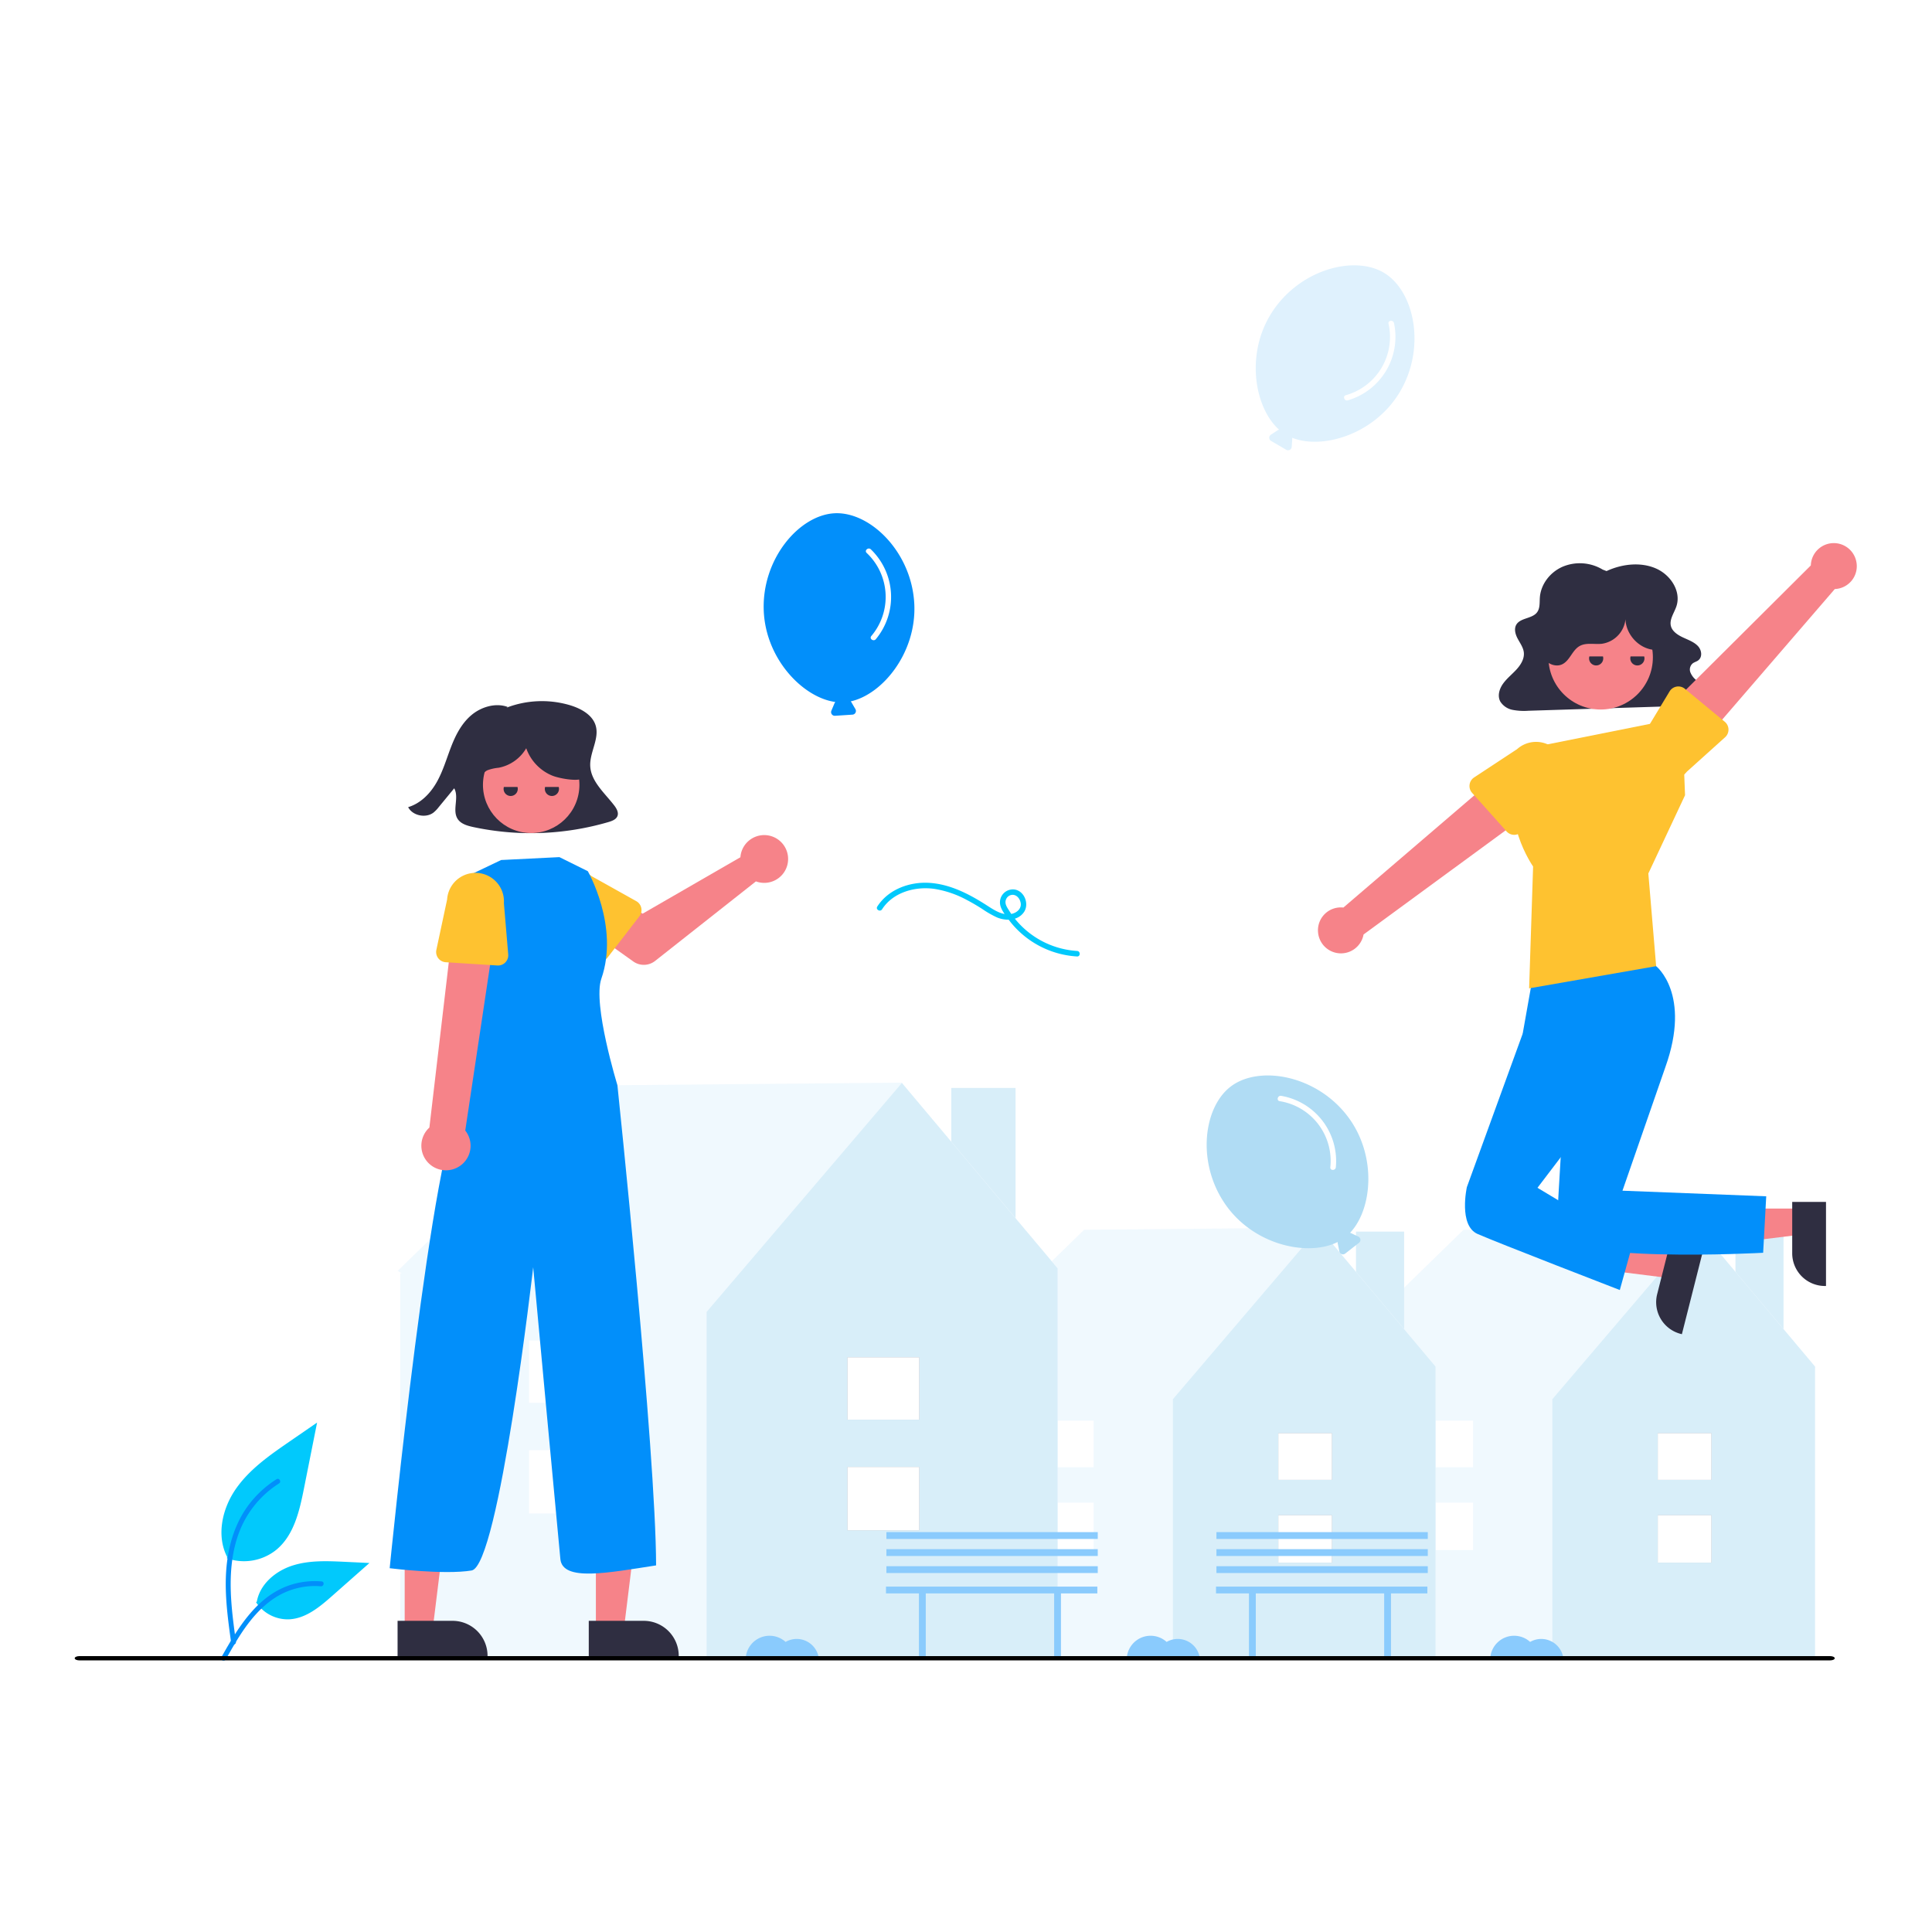 <svg xmlns="http://www.w3.org/2000/svg" xmlns:xlink="http://www.w3.org/1999/xlink" width="1500" height="1500" viewBox="0 0 1500 1500">
  <rect x="0" y="0" width="1500" height="1500" fill="#808080" stroke="none"/>
  <defs>
    <clipPath id="clip-undraw_celebration_re_kc9k">
      <rect width="1500" height="1500"/>
    </clipPath>
  </defs>
  <g id="undraw_celebration_re_kc9k" clip-path="url(#clip-undraw_celebration_re_kc9k)">
    <rect width="1500" height="1500" fill="#fff"/>
    <g id="undraw_celebration_re_kc9k-2" data-name="undraw_celebration_re_kc9k">
      <g id="Group_117" data-name="Group 117" transform="translate(23433.023 7499.104)" opacity="0.463">
        <rect id="Rectangle_746" data-name="Rectangle 746" width="37.332" height="129.226" transform="translate(-22085.627 -6542.89)" fill="#aadaf2"/>
        <path id="Path_3044" data-name="Path 3044" d="M995.772,287.071l-90.8-108.019-182.257,1.666L612.156,288.406l2.234,1.436h-.8V513.835H995.528V289.842Z" transform="translate(-23019.416 -6725.043)" fill="#dff1fd"/>
        <path id="Path_3045" data-name="Path 3045" d="M870.586,179.238,757.154,312.225V513.791h203.89V286.926Z" transform="translate(-22984.932 -6725)" fill="#aadaf2"/>
        <rect id="Rectangle_747" data-name="Rectangle 747" width="41.64" height="36.805" transform="translate(-22145.936 -6322.677)" fill="#3f3d56"/>
        <rect id="Rectangle_748" data-name="Rectangle 748" width="41.64" height="36.221" transform="translate(-22145.936 -6386.382)" fill="#3f3d56"/>
        <rect id="Rectangle_749" data-name="Rectangle 749" width="41.64" height="36.805" transform="translate(-22145.936 -6322.677)" fill="#fff"/>
        <rect id="Rectangle_750" data-name="Rectangle 750" width="41.64" height="36.221" transform="translate(-22145.936 -6386.382)" fill="#fff"/>
        <rect id="Rectangle_751" data-name="Rectangle 751" width="41.64" height="36.805" transform="translate(-22330.982 -6332.443)" fill="#fff"/>
        <rect id="Rectangle_752" data-name="Rectangle 752" width="41.64" height="36.221" transform="translate(-22330.982 -6396.148)" fill="#fff"/>
        <rect id="Rectangle_753" data-name="Rectangle 753" width="37.332" height="129.226" transform="translate(-22380.23 -6542.89)" fill="#aadaf2"/>
        <path id="Path_3046" data-name="Path 3046" d="M757.772,287.071l-90.8-108.019-182.257,1.666L374.156,288.406l2.234,1.436h-.8V513.835H757.528V289.842Z" transform="translate(-23076.018 -6725.043)" fill="#dff1fd"/>
        <path id="Path_3047" data-name="Path 3047" d="M632.586,179.238,519.154,312.225V513.791H723.045V286.926Z" transform="translate(-23041.533 -6725)" fill="#aadaf2"/>
        <rect id="Rectangle_754" data-name="Rectangle 754" width="41.64" height="36.805" transform="translate(-22440.537 -6322.677)" fill="#3f3d56"/>
        <rect id="Rectangle_755" data-name="Rectangle 755" width="41.64" height="36.221" transform="translate(-22440.537 -6386.382)" fill="#3f3d56"/>
        <rect id="Rectangle_756" data-name="Rectangle 756" width="41.64" height="36.805" transform="translate(-22440.537 -6322.677)" fill="#fff"/>
        <rect id="Rectangle_757" data-name="Rectangle 757" width="41.64" height="36.221" transform="translate(-22440.537 -6386.382)" fill="#fff"/>
        <rect id="Rectangle_758" data-name="Rectangle 758" width="41.64" height="36.805" transform="translate(-22625.584 -6332.443)" fill="#fff"/>
        <rect id="Rectangle_759" data-name="Rectangle 759" width="41.64" height="36.221" transform="translate(-22625.584 -6396.148)" fill="#fff"/>
        <rect id="Rectangle_760" data-name="Rectangle 760" width="49.885" height="172.678" transform="translate(-22694.436 -6654.415)" fill="#aadaf2"/>
        <path id="Path_3048" data-name="Path 3048" d="M545.555,232.45,424.227,88.112l-243.54,2.226L32.951,234.236l2.984,1.919H34.87V535.463H545.228V236.154Z" transform="translate(-23157.164 -6746.671)" fill="#dff1fd"/>
        <path id="Path_3049" data-name="Path 3049" d="M378.275,88.36,226.7,266.063V535.4H499.149V232.258Z" transform="translate(-23111.086 -6746.612)" fill="#aadaf2"/>
        <rect id="Rectangle_761" data-name="Rectangle 761" width="55.641" height="49.18" transform="translate(-22775.02 -6360.158)" fill="#3f3d56"/>
        <rect id="Rectangle_762" data-name="Rectangle 762" width="55.641" height="48.4" transform="translate(-22775.02 -6445.283)" fill="#3f3d56"/>
        <rect id="Rectangle_763" data-name="Rectangle 763" width="55.641" height="49.18" transform="translate(-22775.02 -6360.158)" fill="#fff"/>
        <rect id="Rectangle_764" data-name="Rectangle 764" width="55.641" height="48.4" transform="translate(-22775.02 -6445.283)" fill="#fff"/>
        <rect id="Rectangle_765" data-name="Rectangle 765" width="55.641" height="49.18" transform="translate(-23022.291 -6373.208)" fill="#fff"/>
        <rect id="Rectangle_766" data-name="Rectangle 766" width="55.641" height="48.4" transform="translate(-23022.291 -6458.333)" fill="#fff"/>
        <path id="Path_3059" data-name="Path 3059" d="M858.871,662.123a17.231,17.231,0,0,0-8.629,2.316,18.545,18.545,0,0,0-30.981,13.776h56.877a17.318,17.318,0,0,0-17.267-16.092Z" transform="translate(-23095.268 -6888.757)" fill="#028ffa"/>
        <path id="Path_3060" data-name="Path 3060" d="M391.871,662.123a17.23,17.23,0,0,0-8.629,2.316,18.545,18.545,0,0,0-30.981,13.776h56.877a17.318,17.318,0,0,0-17.267-16.092Z" transform="translate(-23206.332 -6888.757)" fill="#028ffa"/>
        <path id="Path_3061" data-name="Path 3061" d="M630.871,662.123a17.23,17.23,0,0,0-8.629,2.316,18.545,18.545,0,0,0-30.981,13.776h56.877A17.318,17.318,0,0,0,630.871,662.123Z" transform="translate(-23149.492 -6888.757)" fill="#028ffa"/>
        <path id="Path_3062" data-name="Path 3062" d="M503.287,404.228h-164.1v5.293h25.592v50.288h5.293V409.521h99.678v50.288h5.294V409.521h28.238Z" transform="translate(-23084.332 -6671.492)" fill="#028ffa"/>
        <rect id="Rectangle_780" data-name="Rectangle 780" width="164.096" height="5.293" transform="translate(-22744.82 -6283.1)" fill="#028ffa"/>
        <rect id="Rectangle_781" data-name="Rectangle 781" width="164.096" height="5.293" transform="translate(-22744.82 -6296.333)" fill="#028ffa"/>
        <rect id="Rectangle_782" data-name="Rectangle 782" width="164.096" height="5.293" transform="translate(-22744.82 -6309.567)" fill="#028ffa"/>
        <path id="Path_3063" data-name="Path 3063" d="M710.287,404.228h-164.1v5.293h25.592v50.288h5.293V409.521h99.678v50.288h5.294V409.521h28.238Z" transform="translate(-23035.104 -6671.492)" fill="#028ffa"/>
        <rect id="Rectangle_783" data-name="Rectangle 783" width="164.096" height="5.293" transform="translate(-22488.59 -6283.1)" fill="#028ffa"/>
        <rect id="Rectangle_784" data-name="Rectangle 784" width="164.096" height="5.293" transform="translate(-22488.59 -6296.333)" fill="#028ffa"/>
        <rect id="Rectangle_785" data-name="Rectangle 785" width="164.096" height="5.293" transform="translate(-22488.59 -6309.567)" fill="#028ffa"/>
      </g>
      <path id="Path_3012" data-name="Path 3012" d="M497.754,406.567c-7.4-9.594-17.868-18.47-18.531-30.309-.607-10.858,7.489-21.638,4.074-32.026-2.626-7.987-11.287-12.806-19.751-15.359a76.763,76.763,0,0,0-49.33,1.9l.857-.6c-9.635-3.432-20.9.111-28.477,6.673s-12.086,15.658-15.581,24.773-6.2,18.564-11.062,27.109-12.295,16.317-22.107,19.27c3.285,6.552,13.554,8.8,19.576,4.285a24.761,24.761,0,0,0,4.119-4.258l12.051-14.653c4.133,7.351-2.042,17.5,3.039,24.3,2.62,3.509,7.4,4.842,11.848,5.8a214.312,214.312,0,0,0,104.846-3.889c2.74-.807,5.762-1.919,6.9-4.4C501.536,412.318,499.7,409.09,497.754,406.567Z" transform="translate(-20.953 218.667)" fill="#2f2e41"/>
      <path id="Path_3013" data-name="Path 3013" d="M539.462,402.986a18.611,18.611,0,0,0-.423,2.9l-75.911,43.793-18.451-10.622-19.67,25.751,30.837,21.979a14.137,14.137,0,0,0,16.961-.413l78.277-61.754a18.55,18.55,0,1,0-11.62-21.632Z" transform="translate(35.818 259.688)" fill="#f68389"/>
      <path id="Path_3014" data-name="Path 3014" d="M475.3,441.038l-24.534,31.8a7.952,7.952,0,0,1-12.023.659l-27.774-28.842a22.084,22.084,0,1,1,27.084-34.89l34.835,19.479a7.952,7.952,0,0,1,2.413,11.8Z" transform="translate(21.109 270.402)" fill="#fec230"/>
      <path id="Path_3015" data-name="Path 3015" d="M245.042,674.55l21.664,0,10.306-83.564-31.975,0Z" transform="translate(217.6 590.926)" fill="#f68389"/>
      <path id="Path_3016" data-name="Path 3016" d="M422.76,758.1l42.666,0h0a27.191,27.191,0,0,1,27.19,27.188v.885l-69.856,0Z" transform="translate(34.355 500.305)" fill="#2f2e41"/>
      <path id="Path_3017" data-name="Path 3017" d="M155.15,674.55l21.665,0,10.306-83.564-31.975,0Z" transform="translate(159.053 590.926)" fill="#f68389"/>
      <path id="Path_3018" data-name="Path 3018" d="M332.87,758.1l42.666,0h0a27.191,27.191,0,0,1,27.19,27.188v.885l-69.856,0Z" transform="translate(-24.193 500.305)" fill="#2f2e41"/>
      <circle id="Ellipse_557" data-name="Ellipse 557" cx="37.442" cy="37.442" r="37.442" transform="translate(371.111 642.47) rotate(-83.735)" fill="#f68389"/>
      <path id="Path_3019" data-name="Path 3019" d="M460.933,399.03l22.058,10.927s24.645,42.83,10.508,83.474c-6.864,19.733,12.464,82.636,12.464,82.636S535.91,860.994,536,948.931c-37.2,5.72-72.547,12.789-74.314-4.883S440.58,717.438,440.58,717.438s-26.6,231.912-47.807,235.447-63.617-1.767-63.617-1.767S362.826,611.41,385.8,590.2l3.534-17.671-.095-158.623,26.467-12.631Z" transform="translate(-26.613 266.435)" fill="#028ffa"/>
      <path id="Path_3020" data-name="Path 3020" d="M372.326,624.184a18.984,18.984,0,0,0,5.816-28.522L403.8,424.672l-33.515-1.609-20,170.283a19.087,19.087,0,0,0,22.043,30.839Z" transform="translate(-16.914 282.087)" fill="#f68389"/>
      <path id="Path_3021" data-name="Path 3021" d="M398.537,478.347l-40.083-2.531a7.952,7.952,0,0,1-7.276-9.594l8.352-39.16a22.084,22.084,0,1,1,44.073,2.912l3.359,39.77a7.952,7.952,0,0,1-8.425,8.6Z" transform="translate(-12.383 271.256)" fill="#fec230"/>
      <path id="Path_3022" data-name="Path 3022" d="M452.081,360.321c-1.459-6.619-6.2-12.1-11.657-16.118a47.742,47.742,0,0,0-61.031,3.711,31.188,31.188,0,0,0-9.426,15.107,18.53,18.53,0,0,0,3.949,16.873l.748.469c-.678-2.877,1.557-5.752,4.226-7.021a33.766,33.766,0,0,1,8.621-1.933,31.693,31.693,0,0,0,21.483-15.159,35.792,35.792,0,0,0,20.512,21.376c4.948,1.935,18.54,4.6,23.251,2.139C458.767,376.632,453.54,366.94,452.081,360.321Z" transform="translate(-0.426 224.677)" fill="#2f2e41"/>
      <path id="Path_438" data-name="Path 438" d="M254.285,772.687a39.986,39.986,0,0,0,38.613-6.8c13.524-11.352,17.765-30.048,21.214-47.363l10.2-51.219-21.364,14.711c-15.365,10.579-31.075,21.5-41.713,36.821s-15.278,36.242-6.734,52.823" transform="translate(-78.125 437.169)" fill="#01c9fc"/>
      <path id="Path_439" data-name="Path 439" d="M256.271,821.033c-2.689-19.591-5.456-39.435-3.565-59.236,1.676-17.585,7.041-34.759,17.964-48.845a81.253,81.253,0,0,1,20.848-18.892c2.084-1.315,4,1.987,1.928,3.3a77.249,77.249,0,0,0-30.557,36.867c-6.653,16.92-7.721,35.365-6.575,53.338.693,10.869,2.164,21.667,3.643,32.453a1.978,1.978,0,0,1-1.334,2.349,1.921,1.921,0,0,1-2.349-1.334Z" transform="translate(-76.813 454.398)" fill="#028ffa"/>
      <path id="Path_442" data-name="Path 442" d="M266.34,764.364a29.435,29.435,0,0,0,25.648,13.241c12.987-.616,23.809-9.676,33.55-18.281l28.819-25.445-19.073-.913c-13.716-.657-27.786-1.273-40.851,2.962s-25.113,14.41-27.5,27.933" transform="translate(-67.527 479.632)" fill="#01c9fc"/>
      <path id="Path_443" data-name="Path 443" d="M250.115,800.968c12.946-22.906,27.961-48.364,54.792-56.5a61.145,61.145,0,0,1,23.045-2.38c2.447.211,1.836,3.983-.606,3.773a56.8,56.8,0,0,0-36.778,9.73c-10.37,7.059-18.445,16.873-25.278,27.278-4.186,6.375-7.936,13.02-11.686,19.656C252.407,804.645,248.9,803.114,250.115,800.968Z" transform="translate(-78.258 485.725)" fill="#028ffa"/>
      <path id="Path_3023" data-name="Path 3023" d="M823.09,533.915c-24.293-32.51-68.755-40.356-90.85-23.846s-27.17,61.373-2.876,93.883c22.486,30.092,63.226,38.3,85.665,27.025a2.816,2.816,0,0,0-.013,1.068l1.265,6.254a2.854,2.854,0,0,0,4.554,1.683l10.713-8.369a2.854,2.854,0,0,0-.531-4.826l-5.763-2.741a2.827,2.827,0,0,0-.634-.2C841.917,605.562,845.625,564.073,823.09,533.915Z" transform="translate(223.58 333.298)" fill="#b0dcf4"/>
      <path id="Path_3024" data-name="Path 3024" d="M748.21,515.413a46.95,46.95,0,0,1,39.322,51.331c-.261,2.741,4.021,2.723,4.281,0a51.337,51.337,0,0,0-42.464-55.459C746.653,510.827,745.5,514.952,748.21,515.413Z" transform="translate(245.322 339.527)" fill="#fff"/>
      <path id="Path_3025" data-name="Path 3025" d="M847.661,220.044c21.239-34.583,12.108-78.8-11.395-93.233s-67.068-2.581-88.307,32c-19.659,32.011-12.239,72.9,6.526,89.59a2.817,2.817,0,0,0-1,.382l-5.345,3.486a2.854,2.854,0,0,0,.118,4.854L760,263.989a2.854,2.854,0,0,0,4.289-2.276l.418-6.368a2.827,2.827,0,0,0-.049-.663C788.034,264,827.96,252.125,847.661,220.044Z" transform="translate(238.605 85.209)" fill="#dff1fd"/>
      <path id="Path_3026" data-name="Path 3026" d="M812.4,149.139a46.95,46.95,0,0,1-33.178,55.5c-2.644.77-1.045,4.743,1.581,3.978a51.337,51.337,0,0,0,35.854-59.945C816.087,146,811.827,146.446,812.4,149.139Z" transform="translate(265.646 102.2)" fill="#fff"/>
      <path id="Path_3027" data-name="Path 3027" d="M621.96,308.222c-1.776-40.545-34.106-72.06-61.661-70.853s-57.006,35.428-55.23,75.973c1.644,37.529,30.694,67.247,55.587,70.562a2.817,2.817,0,0,0-.612.876l-2.475,5.881a2.854,2.854,0,0,0,2.816,3.955l13.566-.886a2.854,2.854,0,0,0,2.278-4.288l-3.22-5.509a2.83,2.83,0,0,0-.412-.521C597.185,378.035,623.607,345.833,621.96,308.222Z" transform="translate(87.914 161.118)" fill="#028ffa"/>
      <path id="Path_3028" data-name="Path 3028" d="M553.656,257.348a46.95,46.95,0,0,1,3.6,64.561c-1.759,2.118,1.791,4.514,3.538,2.41a51.337,51.337,0,0,0-3.875-69.742C554.951,252.681,551.672,255.438,553.656,257.348Z" transform="translate(119.211 171.933)" fill="#fff"/>
      <path id="Path_3029" data-name="Path 3029" d="M713.64,464.036a67.349,67.349,0,0,1-52.678-31.2c-1.595-2.549-3.677-5.351-2.573-8.489a5.581,5.581,0,0,1,5.783-3.862c3.255.4,5.355,3.58,5.757,6.632.455,3.461-1.987,6.178-5,7.464-7.366,3.142-14.8-1.714-20.8-5.59-13.673-8.831-28.711-16.817-45.279-17.824-15.329-.931-31.766,5.079-40.292,18.372-1.492,2.326,2.212,4.475,3.7,2.161,8.456-13.183,25.55-17.918,40.413-15.88a78.564,78.564,0,0,1,25.287,8.585c4.085,2.12,8.047,4.47,11.929,6.941a76.117,76.117,0,0,0,11.7,6.707c6.823,2.8,15.854,2.584,20.62-3.869,4.446-6.02,1.01-16.042-6.426-17.734A10.048,10.048,0,0,0,654.007,428.4c.742,3.545,3.411,7.014,5.478,9.912a71.633,71.633,0,0,0,54.156,30.005c2.754.136,2.746-4.145,0-4.281Z" transform="translate(122.578 274.276)" fill="#01c9fc"/>
      <path id="Path_3030" data-name="Path 3030" d="M934.271,266.949c11.719-5.452,26.108-7.239,38.033-2.173s20.055,18.052,16.2,29.544c-1.748,5.21-5.73,10.335-4.179,15.6,1.194,4.05,5.359,6.725,9.45,8.626s8.565,3.5,11.524,6.707,3.575,8.728-.12,11.215c-1.218.819-2.739,1.208-3.92,2.071a6.229,6.229,0,0,0-1.923,6.972,14.685,14.685,0,0,0,4.708,6.194c4.2,3.618,9.74,7.759,8.437,12.895a9.046,9.046,0,0,1-6.1,5.71,30.331,30.331,0,0,1-8.962,1.183l-123.794,3.9a46.935,46.935,0,0,1-12.223-.683,14.469,14.469,0,0,1-9.6-6.448c-2.371-4.388-.814-9.793,2.113-13.891s7.071-7.33,10.495-11.092,6.225-8.459,5.621-13.322c-.483-3.893-3.05-7.257-4.893-10.794s-2.913-7.957-.526-11.211c3.363-4.585,11.438-4.17,15.263-8.443,2.886-3.224,2.329-7.866,2.616-12.024.69-10,7.615-19.447,17.472-23.833a34.4,34.4,0,0,1,31.3,2.132Z" transform="translate(313.047 176.439)" fill="#2f2e41"/>
      <path id="Path_3031" data-name="Path 3031" d="M842.313,443.478v20.245l-78.088,9.632,0-29.881Z" transform="translate(555.764 494.849)" fill="#f68389"/>
      <path id="Path_3032" data-name="Path 3032" d="M1014.813,561.142l0,65.278h-.826a25.409,25.409,0,0,1-25.408-25.406v0l0-39.87Z" transform="translate(402.889 372.022)" fill="#2f2e41"/>
      <path id="Path_3033" data-name="Path 3033" d="M785.807,471.894l-4.97,19.624-78.063-9.832,7.337-28.964Z" transform="translate(515.738 500.872)" fill="#f68389"/>
      <path id="Path_3034" data-name="Path 3034" d="M960.612,587.55,944.585,650.83l-.8-.2a25.409,25.409,0,0,1-18.393-30.867v0l9.788-38.65Z" transform="translate(361.225 385.028)" fill="#2f2e41"/>
      <path id="Path_3035" data-name="Path 3035" d="M961.252,447.637l4.216,4.393s27.514,21.574,7.158,78.405l-33.3,95.926,111.611,4.352-2.392,43.834s-161.859,9-160.443-17.671,7.388-125.443,7.388-125.443l-33.628-27.005,8.108-45.676Z" transform="translate(320.355 298.094)" fill="#028ffa"/>
      <path id="Path_3036" data-name="Path 3036" d="M892.469,474l-12.93,13.257L836.188,606.424s-6.605,29.724,8.257,36.329,110.49,43.555,110.49,43.555l9.765-35.145-73.683-44.225,34.344-45.1,5.169-71.082Z" transform="translate(302.68 315.264)" fill="#028ffa"/>
      <path id="Path_3037" data-name="Path 3037" d="M878.531,355.371l110.037-22,2.391,60.371-28.5,60.753,6.06,71.965L869.9,543.686l3.089-94.628S846.5,411.7,862.1,374.039Z" transform="translate(317.309 223.667)" fill="#fec230"/>
      <path id="Path_3038" data-name="Path 3038" d="M1076.566,265.55a17.74,17.74,0,0,1-16.665,21.5L954.382,409.409l-24.533-29.773,111.437-110.913a17.836,17.836,0,0,1,35.281-3.172Z" transform="translate(364.637 170.274)" fill="#f68389"/>
      <path id="Path_3039" data-name="Path 3039" d="M986.8,352.161a7.945,7.945,0,0,1-2.629,6.079L954.5,384.951a22.09,22.09,0,1,1-34.141-28.041l20.711-34.281a7.954,7.954,0,0,1,11.874-2.018L983.918,346.2a7.945,7.945,0,0,1,2.886,5.962Z" transform="translate(355.189 214.17)" fill="#fec230"/>
      <path id="Path_3040" data-name="Path 3040" d="M765.64,482.968a17.74,17.74,0,0,1,19.7-18.755L908.027,359.072l19.788,33.117L801,485.126a17.836,17.836,0,0,1-35.357-2.158Z" transform="translate(257.66 240.409)" fill="#f68389"/>
      <path id="Path_3041" data-name="Path 3041" d="M836.91,378.089a7.947,7.947,0,0,1,3.511-5.616l33.343-21.956a22.09,22.09,0,0,1,29.547,32.847l-25.62,30.785a7.954,7.954,0,0,1-12.043.214l-26.779-29.946A7.944,7.944,0,0,1,836.91,378.089Z" transform="translate(304.059 231.146)" fill="#fec230"/>
      <circle id="Ellipse_558" data-name="Ellipse 558" cx="40.558" cy="40.558" r="40.558" transform="translate(1202.178 469.752)" fill="#f68389"/>
      <path id="Path_3042" data-name="Path 3042" d="M958.728,321.627c-12.808-1.029-23.443-13.824-22.111-26.6a21.482,21.482,0,0,1-18.4,21.873c-5.875.647-12.316-1.13-17.43,1.834-5.664,3.283-7.477,11.255-13.377,14.091-5.7,2.74-12.943-1-15.759-6.66s-2.125-12.468-.259-18.512A52.269,52.269,0,0,1,958.4,286.222c5.385,5.417,9.662,12.321,10.355,19.929s-2.835,15.862-9.667,19.279Z" transform="translate(325.502 182.917)" fill="#2f2e41"/>
      <path id="Path_3043" data-name="Path 3043" d="M1543.973,777.995H184.635c-1.97,0-3.568-.739-3.568-1.651s1.6-1.651,3.568-1.651H1543.973c1.97,0,3.568.739,3.568,1.651S1545.944,777.995,1543.973,777.995Z" transform="translate(-123.066 511.115)"/>
      <g id="Group_118" data-name="Group 118">
        <path id="Subtraction_4" data-name="Subtraction 4" d="M24442.5,8461a5.5,5.5,0,0,1-5.291-7h10.584a5.506,5.506,0,0,1-5.293,7Z" transform="translate(-24046 -7843)" fill="#2f2e41"/>
        <path id="Subtraction_5" data-name="Subtraction 5" d="M24442.5,8461a5.5,5.5,0,0,1-5.291-7h10.584a5.506,5.506,0,0,1-5.293,7Z" transform="translate(-24014 -7843)" fill="#2f2e41"/>
      </g>
      <g id="Group_119" data-name="Group 119" transform="translate(842.758 -101.343)">
        <path id="Subtraction_4-2" data-name="Subtraction 4" d="M24442.5,8461a5.5,5.5,0,0,1-5.291-7h10.584a5.506,5.506,0,0,1-5.293,7Z" transform="translate(-24046 -7843)" fill="#2f2e41"/>
        <path id="Subtraction_5-2" data-name="Subtraction 5" d="M24442.5,8461a5.5,5.5,0,0,1-5.291-7h10.584a5.506,5.506,0,0,1-5.293,7Z" transform="translate(-24014 -7843)" fill="#2f2e41"/>
      </g>
      <rect id="Rectangle_898" data-name="Rectangle 898" width="1500" height="1500" fill="#fff" opacity="0"/>
    </g>
  </g>
</svg>
